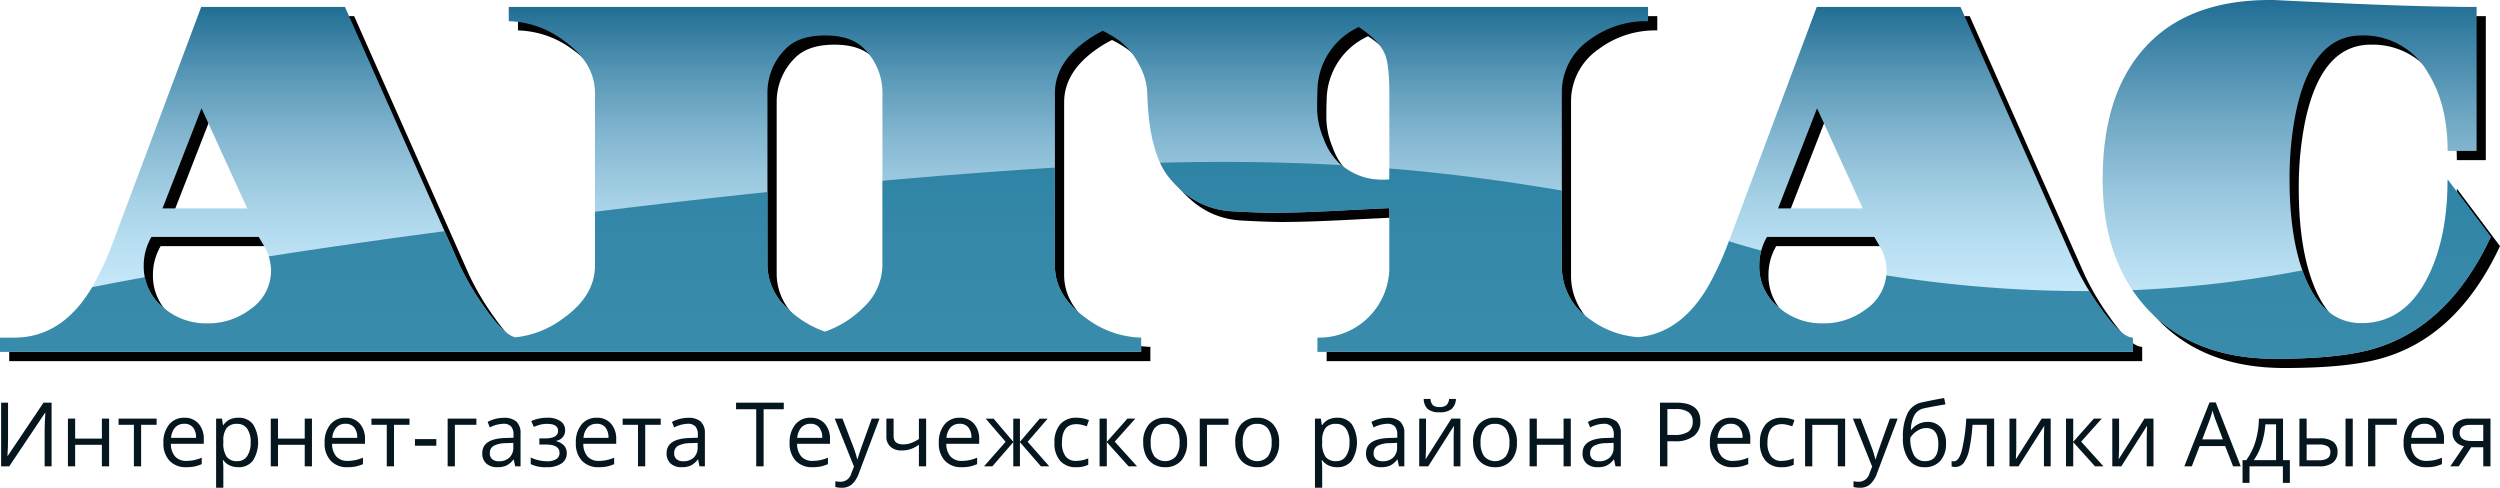 <svg id="Слой_1" data-name="Слой 1" xmlns="http://www.w3.org/2000/svg" xmlns:xlink="http://www.w3.org/1999/xlink" viewBox="0 0 538.68 105.098">
  <defs>
    <style>
      .cls-1 {
        fill: #020202;
      }

      .cls-2 {
        fill: url(#Безымянный_градиент_32);
      }

      .cls-3 {
        fill: url(#Безымянный_градиент_34);
      }

      .cls-4 {
        opacity: 0.82;
      }

      .cls-5 {
        fill: #197599;
      }

      .cls-6 {
        fill: #05161e;
      }
    </style>
    <linearGradient id="Безымянный_градиент_32" data-name="Безымянный градиент 32" x1="576.799" y1="197.415" x2="576.799" y2="123.087" gradientUnits="userSpaceOnUse">
      <stop offset="0" stop-color="#cfefff"/>
      <stop offset="0.133" stop-color="#caebfc"/>
      <stop offset="0.285" stop-color="#bce1f4"/>
      <stop offset="0.448" stop-color="#a5d0e5"/>
      <stop offset="0.618" stop-color="#85b8d2"/>
      <stop offset="0.793" stop-color="#5b99b8"/>
      <stop offset="0.971" stop-color="#297499"/>
      <stop offset="1" stop-color="#206d94"/>
    </linearGradient>
    <linearGradient id="Безымянный_градиент_34" data-name="Безымянный градиент 34" x1="841.882" y1="198.901" x2="841.882" y2="121.59" gradientUnits="userSpaceOnUse">
      <stop offset="0" stop-color="#cfefff"/>
      <stop offset="0.114" stop-color="#c8eafb"/>
      <stop offset="0.278" stop-color="#b5dcef"/>
      <stop offset="0.471" stop-color="#97c5dd"/>
      <stop offset="0.686" stop-color="#6ca5c2"/>
      <stop offset="0.917" stop-color="#357da1"/>
      <stop offset="1" stop-color="#206d94"/>
    </linearGradient>
  </defs>
  <title>logo</title>
  <g>
    <g>
      <path class="cls-1" d="M801.464,189.754a57.493,57.493,0,0,1-5.269-8.92l-24.776-55.762h-30.97l-18.582,49.569a69.81,69.81,0,0,1-4.823,10.653q-5.872,10.051-15.055,10.937a19.798,19.798,0,0,1-10.526-3.933,13.639,13.639,0,0,1-5.946-11.463v-37.197a13.64,13.64,0,0,1,5.946-11.463,20.31,20.31,0,0,1,12.636-4.03V125.072H458.607v3.072a20.484,20.484,0,0,1,11.893,4.212c4.46,3.188,6.689,6.937,6.689,11.281v37.197q0,6.442-6.756,11.281a20.887,20.887,0,0,1-10.371,4.148c-1.653-.317-3.887-2.475-6.703-6.509a57.488,57.488,0,0,1-5.269-8.92l-24.776-55.762h-30.97L373.762,174.641a69.816,69.816,0,0,1-4.823,10.653q-6.442,11.026-16.864,11.034h-3.089V199.4H594.875v-3.072a20.482,20.482,0,0,1-11.892-4.212c-4.46-3.188-6.689-6.937-6.689-11.281v-37.197q0-6.441,6.755-11.281a25.885,25.885,0,0,1,3.565-2.149,25.876,25.876,0,0,1,3.565,2.149,14.51,14.51,0,0,1,4.162,4.988,13.807,13.807,0,0,1,1.85,6.227q0.322,12.784,4.641,18.169,5.575,6.937,13.693,7.367c3.931,0.215,6.789.314,8.605,0.314q5.451,0,13.759-.429c6.392-.33,10.224-0.528,11.463-0.561v12.404a15.155,15.155,0,0,1-15.493,15.493V199.4H808.583v-3.072Q806.056,196.328,801.464,189.754ZM392.41,146.908l9.844,21.572H384.003Zm10.521,43.309a14.943,14.943,0,0,1-9.283,3.039,14.025,14.025,0,0,1-9.481-3.419,11.237,11.237,0,0,1-4.212-9.002,12.156,12.156,0,0,1,1.668-6.211h23.108c1.04,1.735,1.569,2.676,1.619,2.792a10.953,10.953,0,0,1,1.041,4.41A10.024,10.024,0,0,1,402.931,190.216ZM539.129,180.785a12.603,12.603,0,0,1-3.964,8.919,21.99,21.99,0,0,1-8.424,5.335,21.987,21.987,0,0,1-8.424-5.335,12.604,12.604,0,0,1-3.964-8.919V143.604a13.224,13.224,0,0,1,3.898-9.481c1.866-1.933,4.707-2.907,8.556-2.907q5.624,0,8.424,2.907a13.363,13.363,0,0,1,3.898,9.481V180.785ZM648.353,162.236a7.534,7.534,0,0,1-.809.066H646.734a13.496,13.496,0,0,1-9.233-3.601,14.033,14.033,0,0,1-3.337-5.319,16.958,16.958,0,0,1-1.371-6.194v-0.627c0-1.487.033-2.643,0.066-3.469a15.23,15.23,0,0,1,8.919-13.693q4.46,2.973,5.633,5.897,0.942,2.279.941,8.473v18.466ZM740.515,146.908l9.844,21.572H732.107Zm10.521,43.309a14.943,14.943,0,0,1-9.283,3.039,14.025,14.025,0,0,1-9.481-3.419,11.237,11.237,0,0,1-4.212-9.002,12.156,12.156,0,0,1,1.668-6.211H752.837c1.04,1.735,1.569,2.676,1.619,2.792a10.952,10.952,0,0,1,1.041,4.41A10.024,10.024,0,0,1,751.036,190.216Z" transform="translate(-347.001 -121.59)"/>
      <path class="cls-1" d="M876.382,162.236q0,12.19-4.03,20.564-5.005,10.406-14.552,10.406-8.35,0-12.388-10.472-3.097-8.077-3.089-20.531a71.774,71.774,0,0,1,1.288-14.056q3.419-16.922,14.188-16.93A15.952,15.952,0,0,1,872.17,139.293q4.212,6.788,4.212,16.798h6.244V125.072q-12.76,0-34.521-1.057c-4.427-.198-7.384-0.347-8.87-0.429q-18.408-.322-27.947,10.092-9.241,10.034-9.233,28.558,0,17.591,9.729,27.997,9.96,10.654,27.435,10.654,12.215,0,19.325-1.668,17.542-4.088,27.138-24.594Z" transform="translate(-347.001 -121.59)"/>
    </g>
    <path class="cls-2" d="M799.479,187.769a57.493,57.493,0,0,1-5.269-8.92l-24.776-55.762h-30.97l-18.582,49.569a69.81,69.81,0,0,1-4.823,10.653q-5.872,10.051-15.055,10.937A19.798,19.798,0,0,1,689.478,190.312a13.639,13.639,0,0,1-5.946-11.463v-37.197a13.64,13.64,0,0,1,5.946-11.463,20.31,20.31,0,0,1,12.636-4.03v-3.072H456.621v3.072a20.484,20.484,0,0,1,11.893,4.212c4.46,3.188,6.689,6.937,6.689,11.281v37.197q0,6.442-6.756,11.281a20.887,20.887,0,0,1-10.371,4.148c-1.653-.317-3.887-2.475-6.703-6.509a57.488,57.488,0,0,1-5.269-8.92l-24.776-55.762h-30.97l-18.582,49.569a69.816,69.816,0,0,1-4.823,10.653q-6.442,11.026-16.864,11.034h-3.089v3.072H592.889v-3.072a20.482,20.482,0,0,1-11.892-4.212c-4.46-3.188-6.689-6.937-6.689-11.281v-37.197q0-6.441,6.755-11.281a25.885,25.885,0,0,1,3.565-2.149,25.876,25.876,0,0,1,3.565,2.149,14.51,14.51,0,0,1,4.162,4.988,13.807,13.807,0,0,1,1.85,6.227q0.322,12.784,4.641,18.169,5.575,6.937,13.693,7.367c3.931,0.215,6.789.314,8.605,0.314q5.451,0,13.759-.429c6.392-.33,10.224-0.528,11.463-0.561v12.404a15.155,15.155,0,0,1-15.493,15.493v3.072H806.598v-3.072Q804.07,194.342,799.479,187.769ZM390.425,144.922l9.844,21.572H382.017Zm10.521,43.309a14.943,14.943,0,0,1-9.283,3.039,14.025,14.025,0,0,1-9.481-3.419,11.237,11.237,0,0,1-4.212-9.002,12.156,12.156,0,0,1,1.668-6.211h23.108c1.04,1.735,1.569,2.676,1.619,2.792a10.953,10.953,0,0,1,1.041,4.41A10.024,10.024,0,0,1,400.946,188.231Zm136.197-9.431a12.603,12.603,0,0,1-3.964,8.919,21.99,21.99,0,0,1-8.424,5.335,21.987,21.987,0,0,1-8.424-5.335,12.604,12.604,0,0,1-3.964-8.919V141.619a13.224,13.224,0,0,1,3.898-9.481c1.866-1.933,4.707-2.907,8.556-2.907q5.624,0,8.424,2.907a13.363,13.363,0,0,1,3.898,9.481v37.181Zm109.224-18.549a7.534,7.534,0,0,1-.809.066h-0.81a13.496,13.496,0,0,1-9.233-3.601,14.033,14.033,0,0,1-3.337-5.319,16.958,16.958,0,0,1-1.371-6.194V144.576c0-1.487.033-2.643,0.066-3.469a15.23,15.23,0,0,1,8.919-13.693q4.46,2.973,5.633,5.897,0.942,2.279.941,8.473v18.466Zm92.162-15.328,9.844,21.572H730.122ZM749.051,188.231a14.943,14.943,0,0,1-9.283,3.039,14.025,14.025,0,0,1-9.481-3.419,11.237,11.237,0,0,1-4.212-9.002,12.156,12.156,0,0,1,1.668-6.211h23.108c1.04,1.735,1.569,2.676,1.619,2.792a10.952,10.952,0,0,1,1.041,4.41A10.024,10.024,0,0,1,749.051,188.231Z" transform="translate(-347.001 -121.59)"/>
    <path class="cls-3" d="M874.397,160.251q0,12.19-4.03,20.564-5.005,10.406-14.552,10.406-8.35,0-12.388-10.472-3.097-8.077-3.089-20.531a71.774,71.774,0,0,1,1.288-14.056q3.419-16.922,14.188-16.93a15.952,15.952,0,0,1,14.37,8.077q4.212,6.788,4.212,16.798h6.244V123.087q-12.76,0-34.521-1.057c-4.427-.198-7.384-0.347-8.87-0.429q-18.408-.322-27.947,10.092-9.241,10.034-9.233,28.558,0,17.591,9.729,27.997,9.96,10.654,27.435,10.654,12.215,0,19.325-1.668,17.542-4.088,27.138-24.594Z" transform="translate(-347.001 -121.59)"/>
    <g class="cls-4">
      <path class="cls-5" d="M350.089,194.342h-3.089v3.072H592.889v-3.072a20.482,20.482,0,0,1-11.892-4.212c-4.46-3.188-6.689-6.937-6.689-11.281V157.702c-12.221.762-24.557,1.707-37.164,2.839v18.258a12.603,12.603,0,0,1-3.964,8.919,21.989,21.989,0,0,1-8.424,5.335,21.986,21.986,0,0,1-8.424-5.335,12.603,12.603,0,0,1-3.964-8.919V162.961c-12.027,1.263-24.372,2.681-37.164,4.255v11.633q0,6.442-6.756,11.281a20.887,20.887,0,0,1-10.371,4.148c-1.653-.317-3.887-2.475-6.703-6.509a57.488,57.488,0,0,1-5.269-8.92l-3.311-7.452c-2.471.332-4.942,0.664-7.45,1.006-11.236,1.532-21.347,3.015-30.451,4.436a9.906,9.906,0,0,1,.513,3.002,10.024,10.024,0,0,1-4.46,8.391,14.944,14.944,0,0,1-9.283,3.039,14.025,14.025,0,0,1-9.481-3.419,11.216,11.216,0,0,1-3.971-6.531q-6.131,1.114-11.357,2.148Q360.432,194.33,350.089,194.342Z" transform="translate(-347.001 -121.59)"/>
      <path class="cls-5" d="M646.368,157.891v2.359a7.521,7.521,0,0,1-.809.066H644.749a13.383,13.383,0,0,1-8.67-3.14c-11.5-.652-24.428-0.903-39.114-0.517a15.005,15.005,0,0,0,1.883,3.095q5.575,6.938,13.693,7.367c3.931,0.215,6.789.314,8.605,0.314q5.451,0,13.759-.429c6.392-.33,10.224-0.528,11.463-0.561v12.404a15.155,15.155,0,0,1-15.493,15.493v3.072H806.598v-3.072q-2.527,0-7.119-6.574-1.261-1.808-2.287-3.457a273.251,273.251,0,0,1-43.741-3.383,10.095,10.095,0,0,1-4.399,7.302,14.943,14.943,0,0,1-9.283,3.039,14.025,14.025,0,0,1-9.481-3.419,11.237,11.237,0,0,1-4.212-9.002,12.378,12.378,0,0,1,.432-3.266c-2.547-.666-4.845-1.342-6.97-2.023a66.942,66.942,0,0,1-4.478,9.749q-5.872,10.051-15.055,10.937a19.798,19.798,0,0,1-10.526-3.933,13.639,13.639,0,0,1-5.946-11.463V162.654c-0.341-.059-0.673-0.119-1.023-0.178C672.213,160.761,660.43,159.046,646.368,157.891Z" transform="translate(-347.001 -121.59)"/>
      <path class="cls-5" d="M837.232,198.901q12.215,0,19.325-1.668,17.542-4.088,27.138-24.594l-9.299-12.388q0,12.19-4.03,20.564-5.005,10.406-14.552,10.406-8.35,0-12.388-10.472c-0.113-.294-0.21-0.608-0.316-0.91a251.243,251.243,0,0,1-36.606,4.276,33.182,33.182,0,0,0,3.293,4.133Q819.757,198.901,837.232,198.901Z" transform="translate(-347.001 -121.59)"/>
    </g>
    <g>
      <path class="cls-6" d="M347.243,208.354h1.492v7.628q0,2.112-.131,3.819h0.075l7.694-11.447h1.746v13.718h-1.501v-7.553q0-1.886.159-3.96h-0.084l-7.703,11.513h-1.746V208.354Z" transform="translate(-347.001 -121.59)"/>
      <path class="cls-6" d="M363.194,211.788v4.307h5.761V211.788h1.558v10.284h-1.558v-4.635h-5.761v4.635h-1.557V211.788h1.557Z" transform="translate(-347.001 -121.59)"/>
      <path class="cls-6" d="M380.75,213.12h-3.34v8.951h-1.558v-8.951h-3.303V211.788h8.201v1.332Z" transform="translate(-347.001 -121.59)"/>
      <path class="cls-6" d="M387.131,222.26a4.725,4.725,0,0,1-3.599-1.389,5.375,5.375,0,0,1-1.318-3.856,5.963,5.963,0,0,1,1.224-3.95,4.067,4.067,0,0,1,3.289-1.464,3.877,3.877,0,0,1,3.059,1.272,4.872,4.872,0,0,1,1.126,3.354v0.985h-7.084a4.075,4.075,0,0,0,.915,2.749,3.163,3.163,0,0,0,2.444.938,8.28,8.28,0,0,0,3.284-.694v1.388a8.27,8.27,0,0,1-1.562.512A8.789,8.789,0,0,1,387.131,222.26Zm-0.422-9.355a2.543,2.543,0,0,0-1.975.807,3.718,3.718,0,0,0-.868,2.233h5.376a3.424,3.424,0,0,0-.657-2.256A2.311,2.311,0,0,0,386.708,212.904Z" transform="translate(-347.001 -121.59)"/>
      <path class="cls-6" d="M398.352,222.26a4.446,4.446,0,0,1-1.834-.371,3.451,3.451,0,0,1-1.394-1.14H395.012a13.828,13.828,0,0,1,.112,1.708V226.688h-1.557v-14.9h1.266l0.216,1.407h0.075a3.617,3.617,0,0,1,1.398-1.22,4.253,4.253,0,0,1,1.83-.376,3.8,3.8,0,0,1,3.157,1.398,7.444,7.444,0,0,1-.018,7.858A3.807,3.807,0,0,1,398.352,222.26Zm-0.225-9.336a2.762,2.762,0,0,0-2.28.872,4.493,4.493,0,0,0-.722,2.778v0.347a5.149,5.149,0,0,0,.722,3.101,2.748,2.748,0,0,0,2.318.934,2.41,2.41,0,0,0,2.088-1.079,5.117,5.117,0,0,0,.756-2.974,4.925,4.925,0,0,0-.756-2.951A2.484,2.484,0,0,0,398.127,212.923Z" transform="translate(-347.001 -121.59)"/>
      <path class="cls-6" d="M406.9,211.788v4.307h5.761V211.788h1.558v10.284h-1.558v-4.635h-5.761v4.635H405.343V211.788h1.557Z" transform="translate(-347.001 -121.59)"/>
      <path class="cls-6" d="M421.866,222.26a4.725,4.725,0,0,1-3.599-1.389,5.375,5.375,0,0,1-1.318-3.856A5.963,5.963,0,0,1,418.174,213.064a4.067,4.067,0,0,1,3.289-1.464,3.877,3.877,0,0,1,3.059,1.272,4.872,4.872,0,0,1,1.126,3.354v0.985h-7.084a4.075,4.075,0,0,0,.915,2.749,3.163,3.163,0,0,0,2.444.938,8.28,8.28,0,0,0,3.284-.694v1.388a8.27,8.27,0,0,1-1.562.512A8.789,8.789,0,0,1,421.866,222.26Zm-0.422-9.355a2.543,2.543,0,0,0-1.975.807,3.718,3.718,0,0,0-.868,2.233h5.376a3.424,3.424,0,0,0-.657-2.256A2.311,2.311,0,0,0,421.444,212.904Z" transform="translate(-347.001 -121.59)"/>
      <path class="cls-6" d="M435.237,213.12h-3.34v8.951H430.339v-8.951h-3.303V211.788h8.201v1.332Z" transform="translate(-347.001 -121.59)"/>
      <path class="cls-6" d="M436.41,217.634V216.207h4.607v1.426h-4.607Z" transform="translate(-347.001 -121.59)"/>
      <path class="cls-6" d="M449.649,213.12h-4.635v8.951H443.457V211.788h6.192v1.332Z" transform="translate(-347.001 -121.59)"/>
      <path class="cls-6" d="M458.01,222.072l-0.309-1.464h-0.075a4.326,4.326,0,0,1-1.534,1.309,4.678,4.678,0,0,1-1.909.342,3.435,3.435,0,0,1-2.397-.788,2.876,2.876,0,0,1-.868-2.243q0-3.115,4.983-3.265l1.745-.056v-0.638a2.61,2.61,0,0,0-.521-1.788,2.144,2.144,0,0,0-1.666-.577,6.785,6.785,0,0,0-2.909.788l-0.479-1.191a7.308,7.308,0,0,1,1.666-.648,7.224,7.224,0,0,1,1.816-.234,3.917,3.917,0,0,1,2.726.816,3.407,3.407,0,0,1,.887,2.618v7.018H458.01Zm-3.518-1.098a3.162,3.162,0,0,0,2.285-.797,2.95,2.95,0,0,0,.83-2.233v-0.929l-1.558.066a5.669,5.669,0,0,0-2.679.577,1.74,1.74,0,0,0-.821,1.59,1.604,1.604,0,0,0,.511,1.286A2.124,2.124,0,0,0,454.491,220.974Z" transform="translate(-347.001 -121.59)"/>
      <path class="cls-6" d="M464.334,216.057q2.918,0,2.918-1.614,0-1.52-2.364-1.52a6.068,6.068,0,0,0-1.314.131,10.037,10.037,0,0,0-1.548.525l-0.554-1.267a8.434,8.434,0,0,1,3.481-.713,4.748,4.748,0,0,1,2.796.727,2.307,2.307,0,0,1,1.023,1.984,2.245,2.245,0,0,1-1.924,2.262v0.075a3.49,3.49,0,0,1,1.727.99,2.405,2.405,0,0,1,.544,1.609,2.544,2.544,0,0,1-1.149,2.219,5.528,5.528,0,0,1-3.176.793,7.219,7.219,0,0,1-3.434-.666v-1.426a8.088,8.088,0,0,0,3.472.807,3.67,3.67,0,0,0,2.041-.464,1.515,1.515,0,0,0,.69-1.337q0-1.792-2.918-1.792h-1.426v-1.323h1.117Z" transform="translate(-347.001 -121.59)"/>
      <path class="cls-6" d="M475.997,222.26a4.725,4.725,0,0,1-3.599-1.389,5.375,5.375,0,0,1-1.318-3.856,5.963,5.963,0,0,1,1.224-3.95,4.067,4.067,0,0,1,3.289-1.464,3.877,3.877,0,0,1,3.059,1.272,4.872,4.872,0,0,1,1.126,3.354v0.985h-7.084a4.075,4.075,0,0,0,.915,2.749,3.163,3.163,0,0,0,2.444.938,8.28,8.28,0,0,0,3.284-.694v1.388a8.27,8.27,0,0,1-1.562.512A8.789,8.789,0,0,1,475.997,222.26Zm-0.422-9.355a2.543,2.543,0,0,0-1.975.807,3.718,3.718,0,0,0-.868,2.233h5.376a3.424,3.424,0,0,0-.657-2.256A2.311,2.311,0,0,0,475.575,212.904Z" transform="translate(-347.001 -121.59)"/>
      <path class="cls-6" d="M489.368,213.12H486.028v8.951h-1.558v-8.951h-3.303V211.788h8.201v1.332Z" transform="translate(-347.001 -121.59)"/>
      <path class="cls-6" d="M497.728,222.072l-0.309-1.464h-0.075a4.326,4.326,0,0,1-1.534,1.309,4.678,4.678,0,0,1-1.909.342,3.435,3.435,0,0,1-2.397-.788,2.876,2.876,0,0,1-.868-2.243q0-3.115,4.983-3.265l1.745-.056v-0.638a2.61,2.61,0,0,0-.521-1.788,2.144,2.144,0,0,0-1.666-.577,6.785,6.785,0,0,0-2.909.788l-0.479-1.191a7.308,7.308,0,0,1,1.666-.648,7.224,7.224,0,0,1,1.816-.234,3.917,3.917,0,0,1,2.726.816,3.407,3.407,0,0,1,.887,2.618v7.018H497.728Zm-3.518-1.098a3.162,3.162,0,0,0,2.285-.797,2.95,2.95,0,0,0,.83-2.233v-0.929L495.767,217.08a5.669,5.669,0,0,0-2.679.577,1.74,1.74,0,0,0-.821,1.59,1.604,1.604,0,0,0,.511,1.286A2.124,2.124,0,0,0,494.21,220.974Z" transform="translate(-347.001 -121.59)"/>
      <path class="cls-6" d="M511.54,222.072h-1.595v-12.301h-4.344v-1.417H515.884v1.417h-4.344v12.301Z" transform="translate(-347.001 -121.59)"/>
      <path class="cls-6" d="M522.058,222.26a4.725,4.725,0,0,1-3.599-1.389,5.375,5.375,0,0,1-1.318-3.856,5.963,5.963,0,0,1,1.224-3.95,4.067,4.067,0,0,1,3.289-1.464,3.877,3.877,0,0,1,3.059,1.272,4.872,4.872,0,0,1,1.126,3.354v0.985h-7.084a4.075,4.075,0,0,0,.915,2.749,3.163,3.163,0,0,0,2.444.938,8.28,8.28,0,0,0,3.284-.694v1.388a8.27,8.27,0,0,1-1.562.512A8.789,8.789,0,0,1,522.058,222.26Zm-0.422-9.355a2.543,2.543,0,0,0-1.975.807,3.718,3.718,0,0,0-.868,2.233h5.376a3.424,3.424,0,0,0-.657-2.256A2.311,2.311,0,0,0,521.636,212.904Z" transform="translate(-347.001 -121.59)"/>
      <path class="cls-6" d="M526.862,211.788h1.67l2.252,5.865a22.337,22.337,0,0,1,.919,2.899h0.075q0.122-.478.511-1.637,0.39-1.159,2.548-7.126h1.67l-4.419,11.71a5.847,5.847,0,0,1-1.534,2.463,3.263,3.263,0,0,1-2.153.727,6.278,6.278,0,0,1-1.407-.159v-1.248a5.402,5.402,0,0,0,1.154.113,2.379,2.379,0,0,0,2.289-1.801l0.573-1.464Z" transform="translate(-347.001 -121.59)"/>
      <path class="cls-6" d="M539.548,211.788v3.753q0,1.802,2.055,1.801a5.077,5.077,0,0,0,1.633-.263,8.351,8.351,0,0,0,1.764-.891V211.788h1.557v10.284H545v-4.654a7.395,7.395,0,0,1-1.825.953,6.047,6.047,0,0,1-1.9.277,3.414,3.414,0,0,1-2.411-.807,2.831,2.831,0,0,1-.873-2.186V211.788h1.558Z" transform="translate(-347.001 -121.59)"/>
      <path class="cls-6" d="M554.205,222.26a4.725,4.725,0,0,1-3.599-1.389,5.375,5.375,0,0,1-1.318-3.856,5.963,5.963,0,0,1,1.224-3.95,4.067,4.067,0,0,1,3.289-1.464,3.877,3.877,0,0,1,3.059,1.272,4.872,4.872,0,0,1,1.126,3.354v0.985H550.902a4.075,4.075,0,0,0,.915,2.749,3.163,3.163,0,0,0,2.444.938,8.28,8.28,0,0,0,3.284-.694v1.388a8.27,8.27,0,0,1-1.562.512A8.789,8.789,0,0,1,554.205,222.26Zm-0.422-9.355a2.543,2.543,0,0,0-1.975.807,3.718,3.718,0,0,0-.868,2.233h5.376a3.424,3.424,0,0,0-.657-2.256A2.311,2.311,0,0,0,553.782,212.904Z" transform="translate(-347.001 -121.59)"/>
      <path class="cls-6" d="M565.333,211.806h1.436V216.789l4.251-4.983h1.708L568.429,216.789l4.663,5.283H571.291l-4.523-5.208v5.208h-1.436V216.864l-4.513,5.208h-1.792l4.654-5.283-4.288-4.983h1.708l4.231,4.983v-4.983Z" transform="translate(-347.001 -121.59)"/>
      <path class="cls-6" d="M578.891,222.26a4.389,4.389,0,0,1-3.458-1.375,5.652,5.652,0,0,1-1.224-3.889,5.829,5.829,0,0,1,1.243-3.988,4.477,4.477,0,0,1,3.542-1.407,7.05,7.05,0,0,1,1.482.16,4.889,4.889,0,0,1,1.164.376l-0.479,1.323a7.354,7.354,0,0,0-1.126-.342,5.046,5.046,0,0,0-1.079-.136q-3.134,0-3.134,3.997a4.76,4.76,0,0,0,.764,2.909,2.66,2.66,0,0,0,2.266,1.013,6.924,6.924,0,0,0,2.637-.554v1.379A5.617,5.617,0,0,1,578.891,222.26Z" transform="translate(-347.001 -121.59)"/>
      <path class="cls-6" d="M589.925,211.788h1.708l-4.438,4.964,4.804,5.32H590.179l-4.692-5.208v5.208h-1.557V211.788h1.557v5.001Z" transform="translate(-347.001 -121.59)"/>
      <path class="cls-6" d="M602.781,216.92a5.673,5.673,0,0,1-1.267,3.927,4.462,4.462,0,0,1-3.5,1.412,4.637,4.637,0,0,1-2.449-.648,4.273,4.273,0,0,1-1.651-1.858,6.469,6.469,0,0,1-.582-2.834,5.661,5.661,0,0,1,1.258-3.917,4.446,4.446,0,0,1,3.491-1.403,4.35,4.35,0,0,1,3.429,1.436A5.649,5.649,0,0,1,602.781,216.92Zm-7.835,0a4.881,4.881,0,0,0,.788,3.003,3.128,3.128,0,0,0,4.64.005,4.855,4.855,0,0,0,.793-3.007,4.778,4.778,0,0,0-.793-2.979,2.785,2.785,0,0,0-2.341-1.018,2.743,2.743,0,0,0-2.308,1.004A4.834,4.834,0,0,0,594.946,216.92Z" transform="translate(-347.001 -121.59)"/>
      <path class="cls-6" d="M611.704,213.12h-4.635v8.951h-1.557V211.788h6.192v1.332Z" transform="translate(-347.001 -121.59)"/>
      <path class="cls-6" d="M622.616,216.92a5.673,5.673,0,0,1-1.267,3.927,4.462,4.462,0,0,1-3.5,1.412,4.637,4.637,0,0,1-2.449-.648,4.273,4.273,0,0,1-1.651-1.858,6.469,6.469,0,0,1-.582-2.834,5.661,5.661,0,0,1,1.258-3.917,4.446,4.446,0,0,1,3.491-1.403,4.35,4.35,0,0,1,3.429,1.436A5.649,5.649,0,0,1,622.616,216.92Zm-7.835,0a4.881,4.881,0,0,0,.788,3.003,3.128,3.128,0,0,0,4.64.005,4.855,4.855,0,0,0,.793-3.007,4.778,4.778,0,0,0-.793-2.979,2.785,2.785,0,0,0-2.341-1.018,2.743,2.743,0,0,0-2.308,1.004A4.834,4.834,0,0,0,614.782,216.92Z" transform="translate(-347.001 -121.59)"/>
      <path class="cls-6" d="M635.123,222.26a4.446,4.446,0,0,1-1.834-.371,3.451,3.451,0,0,1-1.394-1.14h-0.112a13.828,13.828,0,0,1,.112,1.708V226.688h-1.557v-14.9h1.266l0.216,1.407h0.075a3.617,3.617,0,0,1,1.398-1.22,4.253,4.253,0,0,1,1.83-.376,3.8,3.8,0,0,1,3.157,1.398,7.444,7.444,0,0,1-.018,7.858A3.807,3.807,0,0,1,635.123,222.26Zm-0.225-9.336a2.762,2.762,0,0,0-2.28.872,4.493,4.493,0,0,0-.722,2.778v0.347a5.149,5.149,0,0,0,.722,3.101,2.748,2.748,0,0,0,2.318.934,2.41,2.41,0,0,0,2.088-1.079,5.117,5.117,0,0,0,.756-2.974,4.925,4.925,0,0,0-.756-2.951A2.484,2.484,0,0,0,634.898,212.923Z" transform="translate(-347.001 -121.59)"/>
      <path class="cls-6" d="M648.438,222.072l-0.309-1.464h-0.075a4.326,4.326,0,0,1-1.534,1.309,4.678,4.678,0,0,1-1.909.342,3.435,3.435,0,0,1-2.397-.788,2.876,2.876,0,0,1-.868-2.243q0-3.115,4.983-3.265l1.745-.056v-0.638a2.61,2.61,0,0,0-.521-1.788,2.144,2.144,0,0,0-1.666-.577,6.785,6.785,0,0,0-2.909.788l-0.479-1.191a7.308,7.308,0,0,1,1.666-.648,7.224,7.224,0,0,1,1.816-.234,3.917,3.917,0,0,1,2.726.816,3.407,3.407,0,0,1,.887,2.618v7.018h-1.154Zm-3.518-1.098a3.162,3.162,0,0,0,2.285-.797,2.95,2.95,0,0,0,.83-2.233v-0.929l-1.558.066a5.669,5.669,0,0,0-2.679.577,1.74,1.74,0,0,0-.821,1.59,1.604,1.604,0,0,0,.511,1.286A2.124,2.124,0,0,0,644.92,220.974Z" transform="translate(-347.001 -121.59)"/>
      <path class="cls-6" d="M654.265,211.788v6.521l-0.066,1.708-0.028.535,5.564-8.764h1.943v10.284H660.223v-6.287l0.028-1.239,0.047-1.22-5.555,8.745h-1.942V211.788h1.463Zm2.937-1.361a3.901,3.901,0,0,1-2.533-.671,2.992,2.992,0,0,1-.892-2.21h1.464a2.022,2.022,0,0,0,.512,1.361,2.228,2.228,0,0,0,1.487.384,2.107,2.107,0,0,0,1.431-.413,2.022,2.022,0,0,0,.568-1.332h1.473a3,3,0,0,1-.948,2.181A3.933,3.933,0,0,1,657.201,210.427Z" transform="translate(-347.001 -121.59)"/>
      <path class="cls-6" d="M673.857,216.92a5.673,5.673,0,0,1-1.267,3.927,4.462,4.462,0,0,1-3.5,1.412,4.637,4.637,0,0,1-2.449-.648,4.273,4.273,0,0,1-1.651-1.858,6.469,6.469,0,0,1-.582-2.834,5.661,5.661,0,0,1,1.258-3.917,4.446,4.446,0,0,1,3.491-1.403,4.35,4.35,0,0,1,3.429,1.436A5.649,5.649,0,0,1,673.857,216.92Zm-7.835,0a4.881,4.881,0,0,0,.788,3.003,3.128,3.128,0,0,0,4.64.005,4.855,4.855,0,0,0,.793-3.007,4.778,4.778,0,0,0-.793-2.979,2.785,2.785,0,0,0-2.341-1.018,2.743,2.743,0,0,0-2.308,1.004A4.834,4.834,0,0,0,666.022,216.92Z" transform="translate(-347.001 -121.59)"/>
      <path class="cls-6" d="M678.145,211.788v4.307h5.761V211.788h1.558v10.284h-1.558v-4.635h-5.761v4.635h-1.557V211.788h1.557Z" transform="translate(-347.001 -121.59)"/>
      <path class="cls-6" d="M695.09,222.072l-0.309-1.464h-0.075a4.326,4.326,0,0,1-1.534,1.309,4.678,4.678,0,0,1-1.909.342,3.435,3.435,0,0,1-2.397-.788,2.876,2.876,0,0,1-.868-2.243q0-3.115,4.983-3.265l1.745-.056v-0.638a2.61,2.61,0,0,0-.521-1.788,2.144,2.144,0,0,0-1.666-.577,6.785,6.785,0,0,0-2.909.788l-0.479-1.191a7.308,7.308,0,0,1,1.666-.648,7.224,7.224,0,0,1,1.816-.234,3.917,3.917,0,0,1,2.726.816,3.407,3.407,0,0,1,.887,2.618v7.018h-1.154Zm-3.518-1.098a3.162,3.162,0,0,0,2.285-.797,2.95,2.95,0,0,0,.83-2.233v-0.929l-1.558.066a5.669,5.669,0,0,0-2.679.577,1.74,1.74,0,0,0-.821,1.59,1.604,1.604,0,0,0,.511,1.286A2.124,2.124,0,0,0,691.572,220.974Z" transform="translate(-347.001 -121.59)"/>
      <path class="cls-6" d="M713.378,212.351a3.842,3.842,0,0,1-1.421,3.204,6.438,6.438,0,0,1-4.067,1.121h-1.614v5.395H704.68V208.354h3.556Q713.378,208.354,713.378,212.351Zm-7.103,2.956H707.711a5.339,5.339,0,0,0,3.068-.685,2.526,2.526,0,0,0,.948-2.196,2.367,2.367,0,0,0-.892-2.027,4.659,4.659,0,0,0-2.777-.666h-1.782v5.574Z" transform="translate(-347.001 -121.59)"/>
      <path class="cls-6" d="M720.359,222.26a4.725,4.725,0,0,1-3.599-1.389,5.375,5.375,0,0,1-1.318-3.856,5.963,5.963,0,0,1,1.224-3.95,4.067,4.067,0,0,1,3.289-1.464,3.877,3.877,0,0,1,3.059,1.272,4.872,4.872,0,0,1,1.126,3.354v0.985h-7.084a4.075,4.075,0,0,0,.915,2.749,3.163,3.163,0,0,0,2.444.938,8.28,8.28,0,0,0,3.284-.694v1.388a8.27,8.27,0,0,1-1.562.512A8.789,8.789,0,0,1,720.359,222.26Zm-0.422-9.355a2.543,2.543,0,0,0-1.975.807,3.718,3.718,0,0,0-.868,2.233h5.376a3.424,3.424,0,0,0-.657-2.256A2.311,2.311,0,0,0,719.937,212.904Z" transform="translate(-347.001 -121.59)"/>
      <path class="cls-6" d="M730.906,222.26a4.389,4.389,0,0,1-3.458-1.375,5.652,5.652,0,0,1-1.224-3.889,5.829,5.829,0,0,1,1.243-3.988,4.477,4.477,0,0,1,3.542-1.407,7.05,7.05,0,0,1,1.482.16,4.889,4.889,0,0,1,1.164.376l-0.479,1.323a7.354,7.354,0,0,0-1.126-.342,5.046,5.046,0,0,0-1.079-.136q-3.134,0-3.134,3.997a4.76,4.76,0,0,0,.764,2.909,2.66,2.66,0,0,0,2.266,1.013,6.924,6.924,0,0,0,2.637-.554v1.379A5.617,5.617,0,0,1,730.906,222.26Z" transform="translate(-347.001 -121.59)"/>
      <path class="cls-6" d="M737.502,222.072H735.944V211.788h8.632v10.284h-1.576V213.139h-5.499v8.933Z" transform="translate(-347.001 -121.59)"/>
      <path class="cls-6" d="M746.247,211.788h1.67l2.252,5.865a22.337,22.337,0,0,1,.919,2.899h0.075q0.122-.478.511-1.637,0.39-1.159,2.548-7.126h1.67l-4.419,11.71a5.847,5.847,0,0,1-1.534,2.463,3.263,3.263,0,0,1-2.153.727,6.278,6.278,0,0,1-1.407-.159v-1.248a5.402,5.402,0,0,0,1.154.113,2.379,2.379,0,0,0,2.289-1.801l0.573-1.464Z" transform="translate(-347.001 -121.59)"/>
      <path class="cls-6" d="M757.028,215.907a11.468,11.468,0,0,1,.995-5.269,4.455,4.455,0,0,1,3.152-2.36q2.684-.572,4.729-0.929l0.291,1.37q-3.256.544-4.654,0.863a3.051,3.051,0,0,0-2.041,1.464,6.632,6.632,0,0,0-.746,3.144h0.113a4.033,4.033,0,0,1,1.501-1.239,4.312,4.312,0,0,1,1.923-.45A3.695,3.695,0,0,1,765.247,213.73a5.049,5.049,0,0,1,1.061,3.406,5.406,5.406,0,0,1-1.229,3.767,4.388,4.388,0,0,1-3.425,1.356,3.991,3.991,0,0,1-3.397-1.661A7.766,7.766,0,0,1,757.028,215.907Zm4.767,5.048q2.862,0,2.862-3.65,0-3.481-2.599-3.481a3.333,3.333,0,0,0-1.374.296,4.697,4.697,0,0,0-1.21.783,4.163,4.163,0,0,0-.849,1.004,7.36,7.36,0,0,0,.779,3.758A2.602,2.602,0,0,0,761.794,220.955Z" transform="translate(-347.001 -121.59)"/>
      <path class="cls-6" d="M776.685,222.072h-1.576v-8.951h-3.087a37.457,37.457,0,0,1-.704,5.301,7.4,7.4,0,0,1-1.168,2.871,2.229,2.229,0,0,1-1.825.91,2.358,2.358,0,0,1-.807-0.112V220.936a1.785,1.785,0,0,0,.469.056q1.079,0,1.717-2.28a37.637,37.637,0,0,0,.966-6.925H776.685v10.284Z" transform="translate(-347.001 -121.59)"/>
      <path class="cls-6" d="M781.452,211.788v6.521l-0.066,1.708-0.028.535,5.564-8.764h1.943v10.284H787.41v-6.287l0.028-1.239,0.047-1.22-5.555,8.745h-1.942V211.788h1.463Z" transform="translate(-347.001 -121.59)"/>
      <path class="cls-6" d="M798.163,211.788h1.708l-4.438,4.964,4.804,5.32h-1.82l-4.692-5.208v5.208h-1.557V211.788h1.557v5.001Z" transform="translate(-347.001 -121.59)"/>
      <path class="cls-6" d="M803.605,211.788v6.521l-0.066,1.708-0.028.535,5.564-8.764H811.018v10.284h-1.455v-6.287l0.028-1.239,0.047-1.22-5.555,8.745h-1.942V211.788H803.605Z" transform="translate(-347.001 -121.59)"/>
      <path class="cls-6" d="M828.17,222.072l-1.708-4.363h-5.499l-1.689,4.363H817.661l5.423-13.774H824.426l5.396,13.774H828.17Zm-2.205-5.799-1.595-4.25q-0.31-.807-0.638-1.98a17.771,17.771,0,0,1-.591,1.98l-1.614,4.25h4.438Z" transform="translate(-347.001 -121.59)"/>
      <path class="cls-6" d="M840.405,225.628H838.895v-3.556h-7.187v3.556h-1.501V220.73h0.807a13.388,13.388,0,0,0,1.97-4.007,17.21,17.21,0,0,0,.741-4.935h5.207v8.942h1.473v4.898ZM837.431,220.73v-7.713h-2.308a17.166,17.166,0,0,1-.802,4.217,11.843,11.843,0,0,1-1.693,3.495h4.804Z" transform="translate(-347.001 -121.59)"/>
      <path class="cls-6" d="M844.018,216.038h2.806a4.743,4.743,0,0,1,2.904.727,2.573,2.573,0,0,1,.943,2.172,2.808,2.808,0,0,1-.999,2.341,4.657,4.657,0,0,1-2.942.793h-4.269V211.788h1.557v4.25Zm0,1.342v3.387h2.637q2.477,0,2.477-1.736a1.418,1.418,0,0,0-.573-1.258,3.585,3.585,0,0,0-1.951-.394h-2.59Zm9.937,4.692H852.397V211.788h1.558v10.284Z" transform="translate(-347.001 -121.59)"/>
      <path class="cls-6" d="M863.45,213.12H858.815v8.951h-1.557V211.788h6.192v1.332Z" transform="translate(-347.001 -121.59)"/>
      <path class="cls-6" d="M869.831,222.26a4.725,4.725,0,0,1-3.599-1.389,5.375,5.375,0,0,1-1.318-3.856,5.963,5.963,0,0,1,1.224-3.95,4.067,4.067,0,0,1,3.289-1.464,3.877,3.877,0,0,1,3.059,1.272,4.872,4.872,0,0,1,1.126,3.354v0.985h-7.084a4.075,4.075,0,0,0,.915,2.749,3.163,3.163,0,0,0,2.444.938,8.28,8.28,0,0,0,3.284-.694v1.388a8.27,8.27,0,0,1-1.562.512A8.789,8.789,0,0,1,869.831,222.26Zm-0.422-9.355a2.543,2.543,0,0,0-1.975.807,3.718,3.718,0,0,0-.868,2.233h5.376a3.424,3.424,0,0,0-.657-2.256A2.311,2.311,0,0,0,869.409,212.904Z" transform="translate(-347.001 -121.59)"/>
      <path class="cls-6" d="M876.783,222.072h-1.82l2.955-4.344a3.187,3.187,0,0,1-1.825-1.018,2.856,2.856,0,0,1-.633-1.9,2.754,2.754,0,0,1,.948-2.214,3.957,3.957,0,0,1,2.646-.807h4.579v10.284h-1.557v-4.11h-2.599Zm0.197-7.244q0,1.783,2.59,1.783h2.505v-3.472h-2.825Q876.98,213.139,876.98,214.828Z" transform="translate(-347.001 -121.59)"/>
    </g>
  </g>
</svg>
